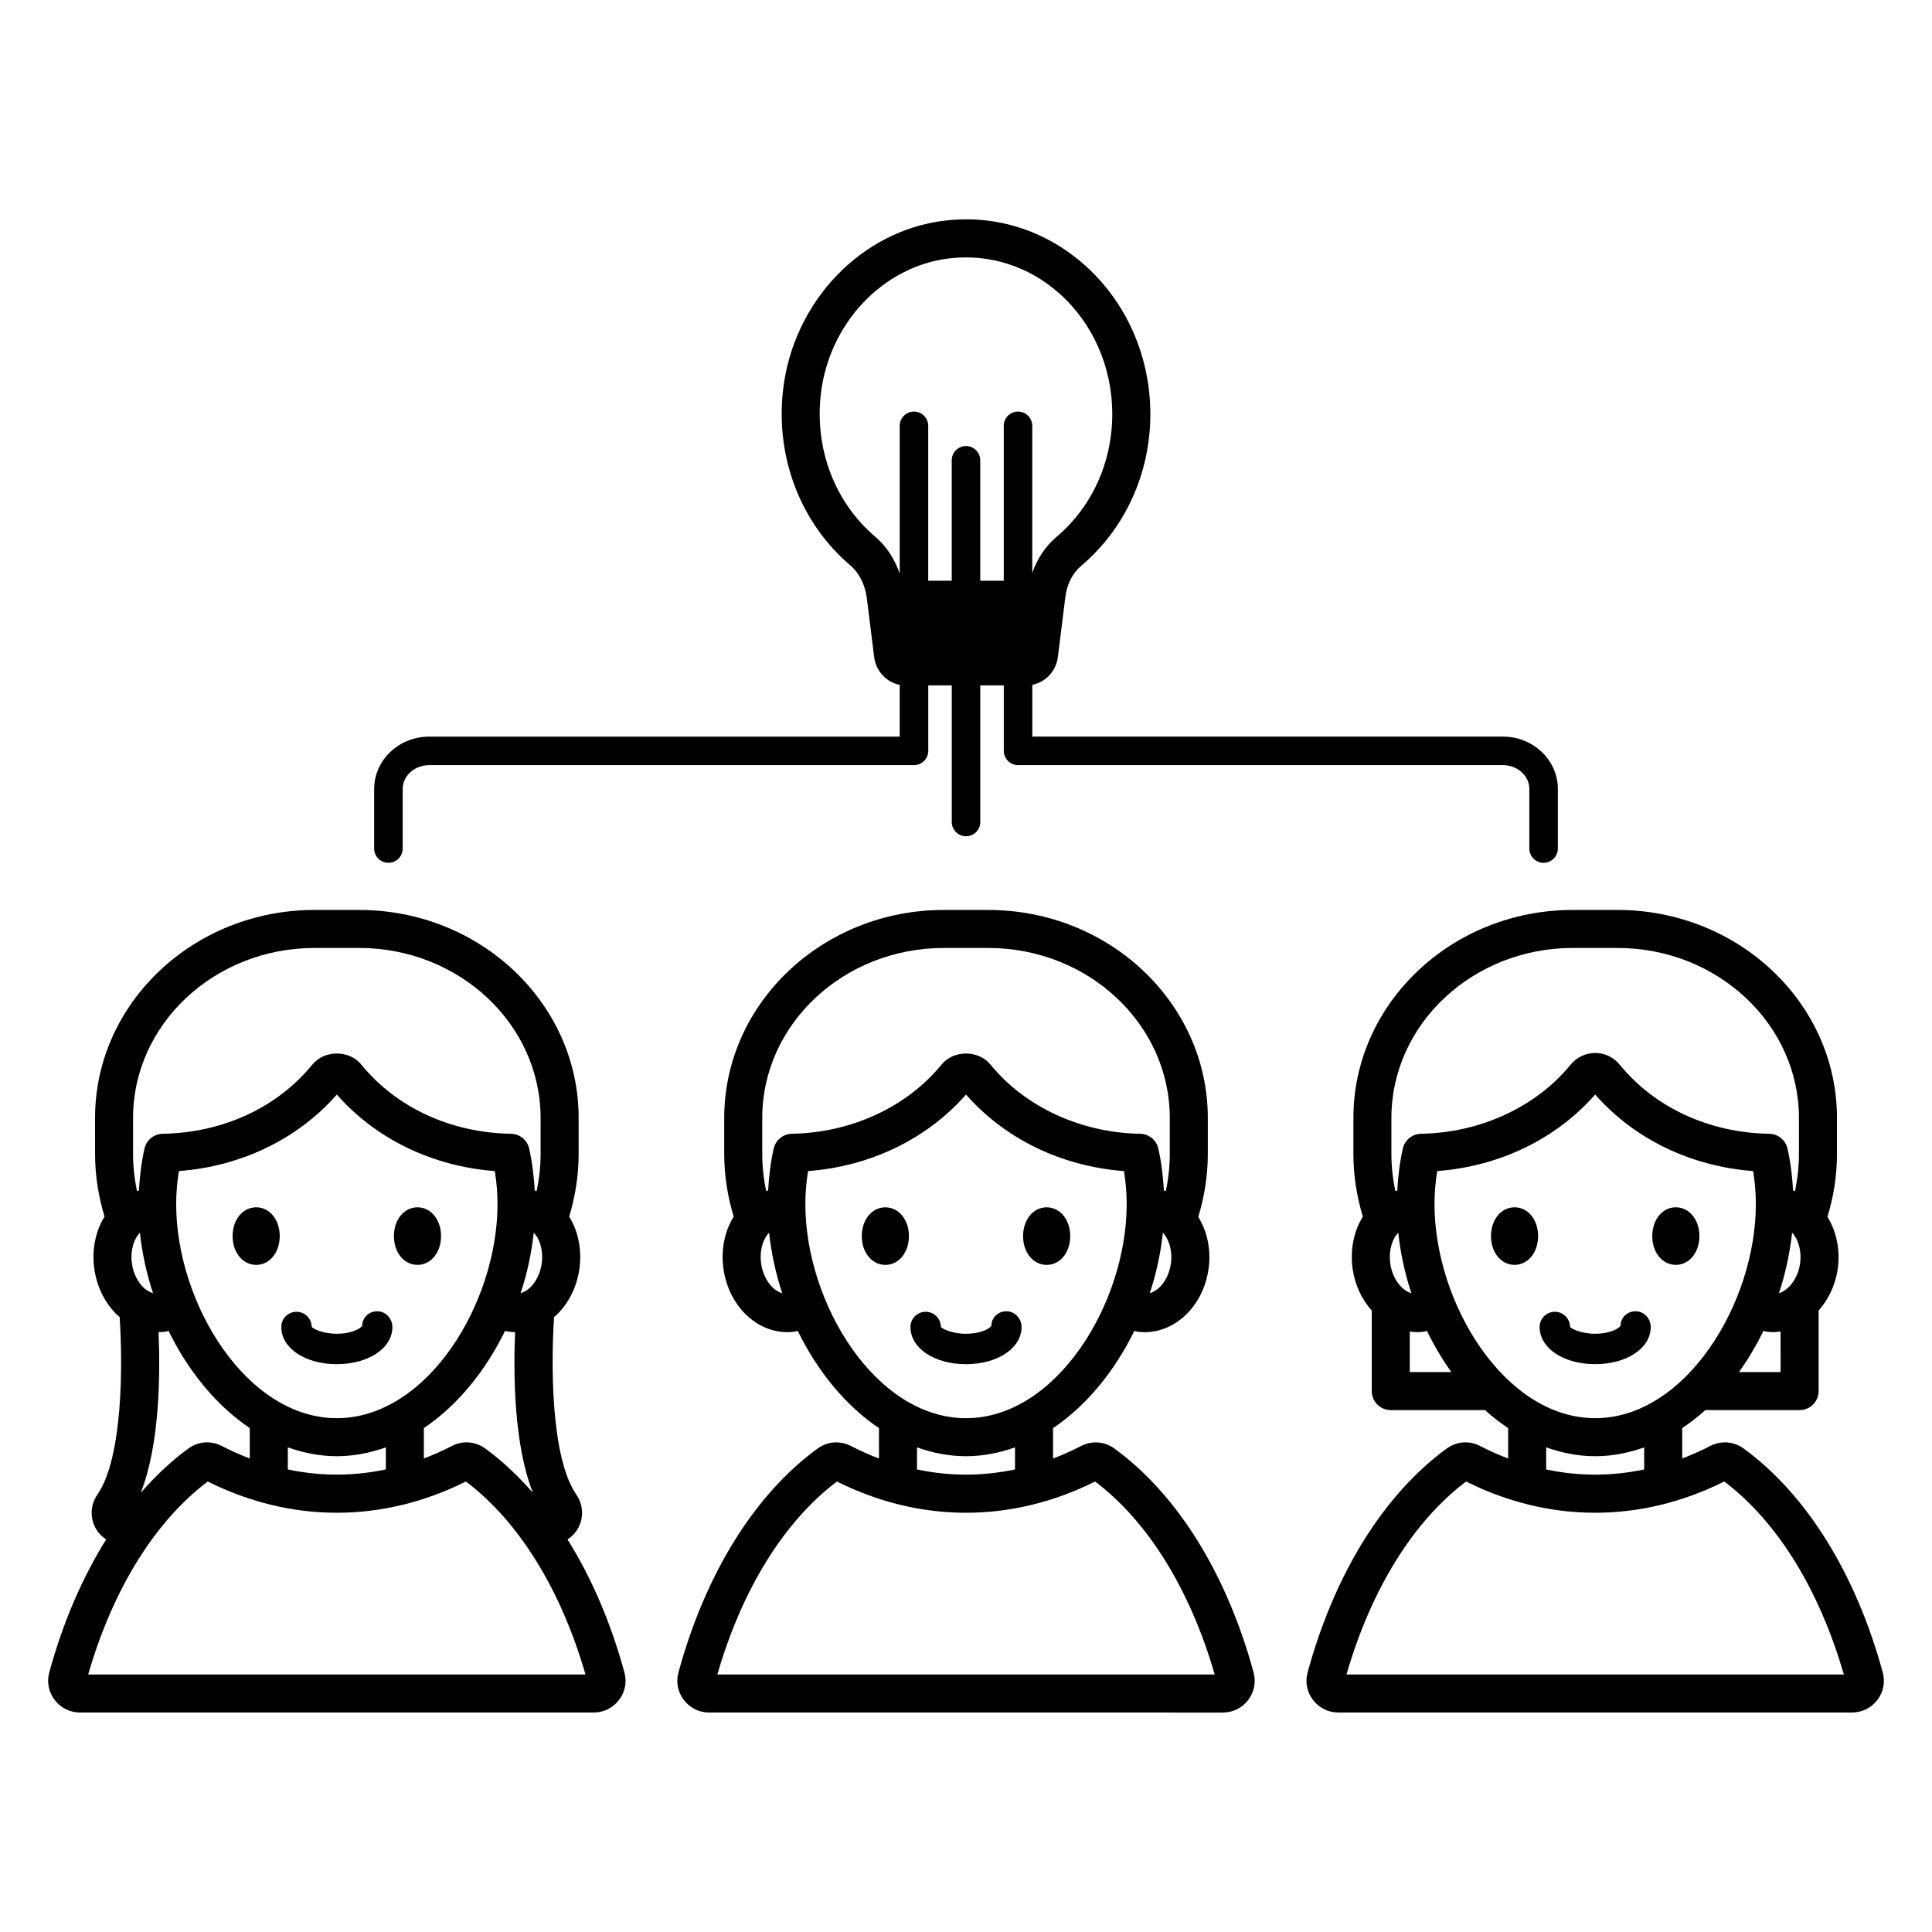 <?xml version="1.0" encoding="UTF-8"?>
<!-- Uploaded to: SVG Repo, www.svgrepo.com, Generator: SVG Repo Mixer Tools -->
<svg fill="#000000" width="800px" height="800px" version="1.1" viewBox="144 144 512 512" xmlns="http://www.w3.org/2000/svg">
 <path d="m400 505.52c-8.395 0-14.719-4.234-14.719-9.852 0-2.223 1.805-4.031 4.031-4.031s4.031 1.805 4.031 4.031c0 0 0.004 0 0.004 0.004 0.273 0.336 2.656 1.789 6.66 1.789 3.535 0 5.711-1.105 6.418-1.789 0.094-0.09 0.254-0.203 0.293-0.273 0-2.223 1.781-3.898 4.004-3.898 2.231 0 4.004 1.945 4.004 4.168-0.008 5.617-6.336 9.852-14.727 9.852zm-21.371-41.566c-3.559 0-6.246 3.277-6.246 7.629 0 4.348 2.688 7.629 6.246 7.629s6.242-3.281 6.242-7.629c0-4.352-2.684-7.629-6.242-7.629zm42.742 15.258c3.559 0 6.246-3.281 6.246-7.629 0-4.348-2.688-7.629-6.246-7.629s-6.242 3.277-6.242 7.629c0 4.348 2.684 7.629 6.242 7.629zm54.844 108.02c0.688 2.539 0.164 5.195-1.441 7.293-1.613 2.109-4.059 3.32-6.711 3.32l-136.12-0.004c-2.656 0-5.102-1.211-6.719-3.324-1.602-2.098-2.125-4.754-1.434-7.285 7.113-26.125 20.203-47.199 36.859-59.336 2.644-1.934 5.965-2.184 8.883-0.68 2.453 1.262 4.922 2.359 7.406 3.309v-8.059c-8.957-6.023-16.363-15.199-21.527-25.77-0.266 0.055-0.508 0.168-0.777 0.207-0.66 0.094-1.32 0.137-1.984 0.137-3.832 0-7.637-1.551-10.688-4.398-3.332-3.113-5.543-7.504-6.234-12.359-0.688-4.856 0.215-9.688 2.547-13.605 0.051-0.082 0.117-0.145 0.168-0.227-1.605-5.309-2.519-10.891-2.519-16.68v-9.496c0-30.395 26.098-55.125 58.176-55.125h11.805c32.078 0 58.176 24.73 58.176 55.125v9.5c0 5.801-0.914 11.395-2.527 16.715 2.348 3.812 3.449 8.688 2.727 13.797-0.688 4.856-2.902 9.246-6.234 12.359-3.051 2.848-6.859 4.398-10.688 4.398-0.66 0-1.32-0.043-1.977-0.137-0.273-0.039-0.516-0.152-0.785-0.207-5.16 10.57-12.57 19.746-21.527 25.77v8.059c2.484-0.949 4.961-2.051 7.414-3.312 2.922-1.492 6.238-1.246 8.875 0.684 16.652 12.133 29.746 33.203 36.859 59.332zm-24.031-116.56c-0.59 5.394-1.746 10.809-3.488 16.055 1.07-0.336 1.953-0.969 2.461-1.441 1.633-1.531 2.781-3.867 3.141-6.414 0.465-3.285-0.445-6.375-2.113-8.199zm-100.88 16.059c-1.742-5.246-2.898-10.66-3.488-16.059-0.371 0.41-0.688 0.824-0.883 1.156-1.141 1.922-1.59 4.488-1.227 7.035s1.504 4.887 3.137 6.414c0.512 0.48 1.383 1.117 2.461 1.453zm42.199-60.59c3.203-3.926 9.789-3.926 12.996 0 9.141 11.219 23.957 18.066 39.641 18.32 2.328 0.039 4.324 1.668 4.832 3.938 0.84 3.754 1.262 7.457 1.473 11.105 0.168 0.047 0.344 0.082 0.512 0.137 0.676-3.195 1.047-6.488 1.047-9.867v-9.5c0-24.84-21.574-45.051-48.098-45.051h-11.805c-26.52 0-48.098 20.207-48.098 45.051v9.5c0 3.379 0.371 6.676 1.047 9.871 0.168-0.051 0.336-0.09 0.508-0.137 0.211-3.648 0.633-7.352 1.473-11.109 0.508-2.269 2.508-3.898 4.836-3.938 15.68-0.254 30.5-7.102 39.637-18.32zm6.5 93.695c23.98 0 42.578-30.5 42.578-56.738 0-2.883-0.234-5.769-0.715-8.746-16.551-1.266-31.539-8.508-41.863-20.285-10.324 11.777-25.312 19.02-41.863 20.285-0.48 2.977-0.715 5.863-0.715 8.746 0 26.238 18.598 56.738 42.578 56.738zm-12.992 13.582c8.633 1.832 17.344 1.832 25.977 0v-5.848c-4.133 1.461-8.461 2.34-12.988 2.34s-8.855-0.879-12.988-2.34zm78.895 54.348c-6.5-22.516-17.688-40.586-31.695-51.148-22.105 11.039-46.32 11.039-68.414 0-14.004 10.566-25.191 28.629-31.691 51.148zm-217.92-92.098c0-2.223-1.777-4.168-4.004-4.168-2.223 0-4.004 1.672-4.004 3.898-0.039 0.07-0.199 0.18-0.293 0.273-0.707 0.684-2.883 1.789-6.418 1.789-4.004 0-6.387-1.453-6.66-1.789 0 0-0.004 0-0.004-0.004 0-2.223-1.805-4.031-4.031-4.031-2.227 0-4.031 1.805-4.031 4.031 0 5.613 6.328 9.852 14.723 9.852 8.395-0.004 14.723-4.238 14.723-9.852zm-36.094-31.719c-3.559 0-6.246 3.277-6.246 7.629 0 4.348 2.684 7.629 6.246 7.629 3.559 0 6.242-3.281 6.242-7.629 0-4.352-2.68-7.629-6.242-7.629zm42.742 15.258c3.559 0 6.246-3.281 6.246-7.629 0-4.348-2.684-7.629-6.246-7.629-3.559 0-6.242 3.277-6.242 7.629 0 4.348 2.684 7.629 6.242 7.629zm54.844 108.02c0.691 2.535 0.168 5.191-1.434 7.285-1.617 2.117-4.062 3.324-6.719 3.324h-136.12c-2.656 0-5.102-1.211-6.719-3.324-1.602-2.098-2.125-4.754-1.434-7.285 3.602-13.223 8.742-25.137 15.094-35.27-1.191-0.77-2.203-1.816-2.887-3.121-1.465-2.785-1.258-6.137 0.543-8.738 6.832-9.887 6.723-34.773 5.906-47.086-0.152-0.133-0.324-0.23-0.477-0.371-3.332-3.113-5.543-7.504-6.234-12.359-0.688-4.856 0.215-9.688 2.547-13.605 0.051-0.082 0.117-0.145 0.168-0.227-1.605-5.309-2.519-10.891-2.519-16.68l-0.004-9.5c0-30.395 26.098-55.125 58.176-55.125h11.805c32.078 0 58.176 24.73 58.176 55.125v9.5c0 5.789-0.914 11.371-2.519 16.68 0.051 0.082 0.121 0.145 0.168 0.227 2.332 3.918 3.234 8.746 2.547 13.605-0.691 4.856-2.906 9.246-6.234 12.359-0.148 0.141-0.32 0.238-0.473 0.371-0.812 12.32-0.914 37.219 5.902 47.09 1.797 2.602 2.004 5.953 0.543 8.738-0.684 1.305-1.699 2.352-2.887 3.121 6.344 10.125 11.484 22.039 15.086 35.266zm-89.203-53.812c8.633 1.832 17.344 1.832 25.98-0.004v-5.844c-4.133 1.461-8.461 2.34-12.988 2.34s-8.855-0.879-12.992-2.34zm12.992-13.582c23.977 0 42.578-30.5 42.578-56.738 0-2.883-0.234-5.769-0.715-8.746-16.551-1.266-31.539-8.508-41.863-20.285-10.32 11.777-25.312 19.02-41.863 20.285-0.48 2.977-0.715 5.863-0.715 8.746-0.004 26.238 18.598 56.738 42.578 56.738zm23.062 10.684c2.484-0.949 4.961-2.051 7.414-3.312 2.898-1.5 6.223-1.246 8.871 0.68 4.488 3.273 8.695 7.242 12.617 11.734-5.074-12.762-5.195-31.609-4.723-42.594-0.625-0.004-1.254-0.043-1.875-0.129-0.273-0.039-0.516-0.152-0.781-0.207-5.16 10.57-12.57 19.746-21.527 25.77zm29.121-59.848c-0.59 5.398-1.746 10.809-3.488 16.055 1.074-0.336 1.949-0.973 2.461-1.445 1.633-1.531 2.773-3.867 3.137-6.414 0.363-2.547-0.082-5.113-1.227-7.035-0.195-0.332-0.512-0.746-0.883-1.16zm-106.19-20.898c0 3.379 0.371 6.676 1.047 9.871 0.168-0.051 0.336-0.09 0.508-0.137 0.211-3.648 0.633-7.352 1.473-11.109 0.508-2.269 2.508-3.898 4.836-3.938 15.918-0.254 30.363-6.938 39.641-18.32 3.199-3.926 9.789-3.926 12.996 0 9.277 11.387 23.723 18.066 39.641 18.32 2.328 0.039 4.328 1.668 4.836 3.938 0.84 3.758 1.262 7.461 1.473 11.109 0.168 0.047 0.34 0.082 0.508 0.137 0.676-3.195 1.047-6.492 1.047-9.871l-0.004-9.5c0-24.84-21.578-45.051-48.098-45.051h-11.805c-26.52 0-48.098 20.207-48.098 45.051zm-0.297 29.09c0.363 2.547 1.504 4.887 3.137 6.414 0.512 0.473 1.387 1.109 2.461 1.445-1.742-5.242-2.898-10.656-3.488-16.055-0.371 0.418-0.684 0.832-0.883 1.16-1.141 1.926-1.59 4.488-1.227 7.035zm2.328 60.762c3.926-4.492 8.129-8.461 12.617-11.734 2.648-1.934 5.973-2.184 8.887-0.676 2.449 1.258 4.918 2.356 7.398 3.305v-8.062c-8.957-6.023-16.363-15.195-21.527-25.766-0.262 0.059-0.504 0.172-0.773 0.211-0.625 0.09-1.25 0.125-1.879 0.129 0.473 10.984 0.352 29.836-4.723 42.594zm117.87 48.141c-6.496-22.516-17.684-40.582-31.691-51.148-22.102 11.039-46.32 11.039-68.414 0-14.004 10.566-25.191 28.629-31.691 51.148zm282.3-92.098c0-2.223-1.777-4.168-4.004-4.168-2.223 0-4.004 1.672-4.004 3.898-0.039 0.07-0.199 0.18-0.293 0.273-0.707 0.684-2.883 1.789-6.418 1.789-4.004 0-6.383-1.445-6.66-1.789 0 0-0.004 0-0.004-0.004 0-2.223-1.805-4.031-4.031-4.031-2.223 0-4.031 1.805-4.031 4.031 0 5.613 6.328 9.852 14.719 9.852 8.402-0.004 14.727-4.238 14.727-9.852zm-36.09-31.719c-3.559 0-6.246 3.277-6.246 7.629 0 4.348 2.688 7.629 6.246 7.629 3.559 0 6.242-3.281 6.242-7.629 0-4.352-2.684-7.629-6.242-7.629zm42.738 15.258c3.559 0 6.246-3.281 6.246-7.629 0-4.348-2.688-7.629-6.246-7.629-3.559 0-6.242 3.277-6.242 7.629 0 4.348 2.684 7.629 6.242 7.629zm53.406 115.31c-1.617 2.109-4.062 3.32-6.715 3.32h-136.12c-2.652 0-5.098-1.211-6.715-3.32-1.598-2.098-2.125-4.754-1.438-7.285 7.113-26.129 20.207-47.203 36.859-59.344 2.641-1.922 5.965-2.184 8.891-0.668 2.449 1.262 4.918 2.359 7.398 3.309v-8.062c-2.129-1.43-4.18-3.004-6.125-4.773h-24.98c-2.785 0-5.039-2.254-5.039-5.039v-21.324c-2.652-2.988-4.465-6.812-5.066-11.051-0.688-4.856 0.211-9.688 2.543-13.605 0.051-0.082 0.121-0.148 0.172-0.23-1.605-5.305-2.519-10.887-2.519-16.676l0.004-9.496c0-30.395 26.098-55.125 58.176-55.125h11.809c32.074 0 58.168 24.73 58.168 55.125v9.5c0 5.801-0.914 11.391-2.527 16.707 2.348 3.812 3.453 8.688 2.727 13.801-0.621 4.344-2.492 8.121-5.066 11.02v21.355c0 2.785-2.254 5.039-5.039 5.039h-24.984c-1.941 1.766-3.996 3.34-6.121 4.769v8.059c2.484-0.953 4.961-2.051 7.414-3.312 2.898-1.492 6.219-1.246 8.871 0.676 16.66 12.148 29.746 33.219 36.859 59.344 0.691 2.535 0.164 5.195-1.434 7.289zm-25.645-97.672c-0.59 0.074-1.172 0.191-1.77 0.191-0.66 0-1.32-0.043-1.988-0.137-0.273-0.039-0.516-0.152-0.781-0.207-1.879 3.848-4.043 7.519-6.484 10.922h11.023zm3.055-26.176c-0.59 5.394-1.746 10.805-3.484 16.047 2.629-0.82 5.039-3.945 5.598-7.859 0.465-3.273-0.441-6.363-2.113-8.188zm-106.19-20.898c0 3.379 0.371 6.676 1.047 9.871 0.164-0.051 0.336-0.09 0.504-0.133 0.207-3.629 0.625-7.281 1.473-11.102 0.508-2.277 2.508-3.906 4.836-3.945 15.684-0.254 30.504-7.106 39.645-18.32 1.605-1.965 3.969-3.09 6.5-3.09h0.004c2.527 0 4.894 1.133 6.496 3.102 9.273 11.375 23.723 18.055 39.641 18.312 2.328 0.039 4.324 1.668 4.832 3.938 0.84 3.754 1.266 7.457 1.473 11.105 0.168 0.047 0.34 0.082 0.504 0.133 0.676-3.195 1.047-6.488 1.047-9.867v-9.504c0-24.84-21.574-45.051-48.094-45.051h-11.809c-26.523 0-48.098 20.207-48.098 45.051zm2.844 35.508c0.508 0.477 1.379 1.113 2.457 1.449-1.742-5.246-2.898-10.656-3.488-16.055-0.371 0.41-0.684 0.824-0.883 1.156-1.141 1.918-1.59 4.481-1.227 7.031 0.363 2.551 1.508 4.887 3.141 6.418zm13.047 22.336c-2.441-3.402-4.606-7.074-6.484-10.922-0.266 0.055-0.508 0.168-0.777 0.207-0.66 0.094-1.324 0.137-1.984 0.137-0.594 0-1.184-0.105-1.777-0.18v10.758zm38.113 12.219c23.98 0 42.578-30.5 42.578-56.738 0-2.883-0.234-5.769-0.715-8.746-16.551-1.266-31.539-8.508-41.863-20.285-10.328 11.777-25.312 19.02-41.863 20.285-0.48 2.988-0.719 5.875-0.719 8.746 0 26.238 18.602 56.738 42.582 56.738zm-12.988 13.59c8.629 1.832 17.344 1.832 25.977-0.004v-5.848c-4.133 1.461-8.461 2.34-12.988 2.34-4.527 0-8.855-0.879-12.988-2.34zm78.887 54.34c-6.5-22.516-17.688-40.582-31.691-51.148-22.098 11.039-46.312 11.047-68.418 0-14.008 10.566-25.191 28.629-31.695 51.148zm-389.48-218.88v-15.816c0-7.637 6.547-13.855 14.602-13.855h124.67v-13.723c-3.508-0.68-6.301-3.613-6.769-7.356l-1.949-15.633c-0.441-3.519-2.004-6.656-4.297-8.602-13.238-11.238-19.93-28.621-17.906-46.5 2.652-23.406 20.68-42.301 42.863-44.93 13.543-1.609 26.715 2.574 37.062 11.762 11.07 9.836 17.418 24.23 17.418 39.496 0 15.727-6.691 30.395-18.352 40.25-2.234 1.883-3.75 4.84-4.156 8.117l-2.004 16.035c-0.469 3.742-3.262 6.68-6.769 7.356v13.719h124.67c8.055 0 14.602 6.215 14.602 13.855v15.816c0 2.086-1.691 3.777-3.777 3.777-2.086 0-3.777-1.691-3.777-3.777v-15.816c0-3.473-3.16-6.297-7.047-6.297l-128.45 0.004c-2.086 0-3.777-1.691-3.777-3.777v-17.352h-6.234v36.207c0 2.086-1.691 3.777-3.777 3.777s-3.777-1.691-3.777-3.777v-36.207h-6.231v17.352c0 2.086-1.691 3.777-3.777 3.777h-128.46c-3.883 0-7.043 2.824-7.043 6.297v15.816c0 2.086-1.691 3.777-3.777 3.777-2.086 0.004-3.781-1.688-3.781-3.773zm132.78-82.66c2.969 2.519 5.156 5.914 6.496 9.785v-39.156c0-2.086 1.691-3.777 3.777-3.777 2.086 0 3.777 1.691 3.777 3.777v41.051h6.231v-31.918c0-2.086 1.691-3.777 3.777-3.777 2.086 0 3.777 1.691 3.777 3.777v31.918h6.234v-41.051c0-2.086 1.691-3.777 3.777-3.777s3.777 1.691 3.777 3.777v39c1.312-3.758 3.477-7.078 6.426-9.57 9.391-7.934 14.781-19.797 14.781-32.551 0-12.391-5.117-24.043-14.031-31.965-8.164-7.254-18.527-10.547-29.184-9.285-17.59 2.082-31.902 17.246-34.035 36.055-1.641 14.535 3.746 28.625 14.418 37.688z"/>
</svg>